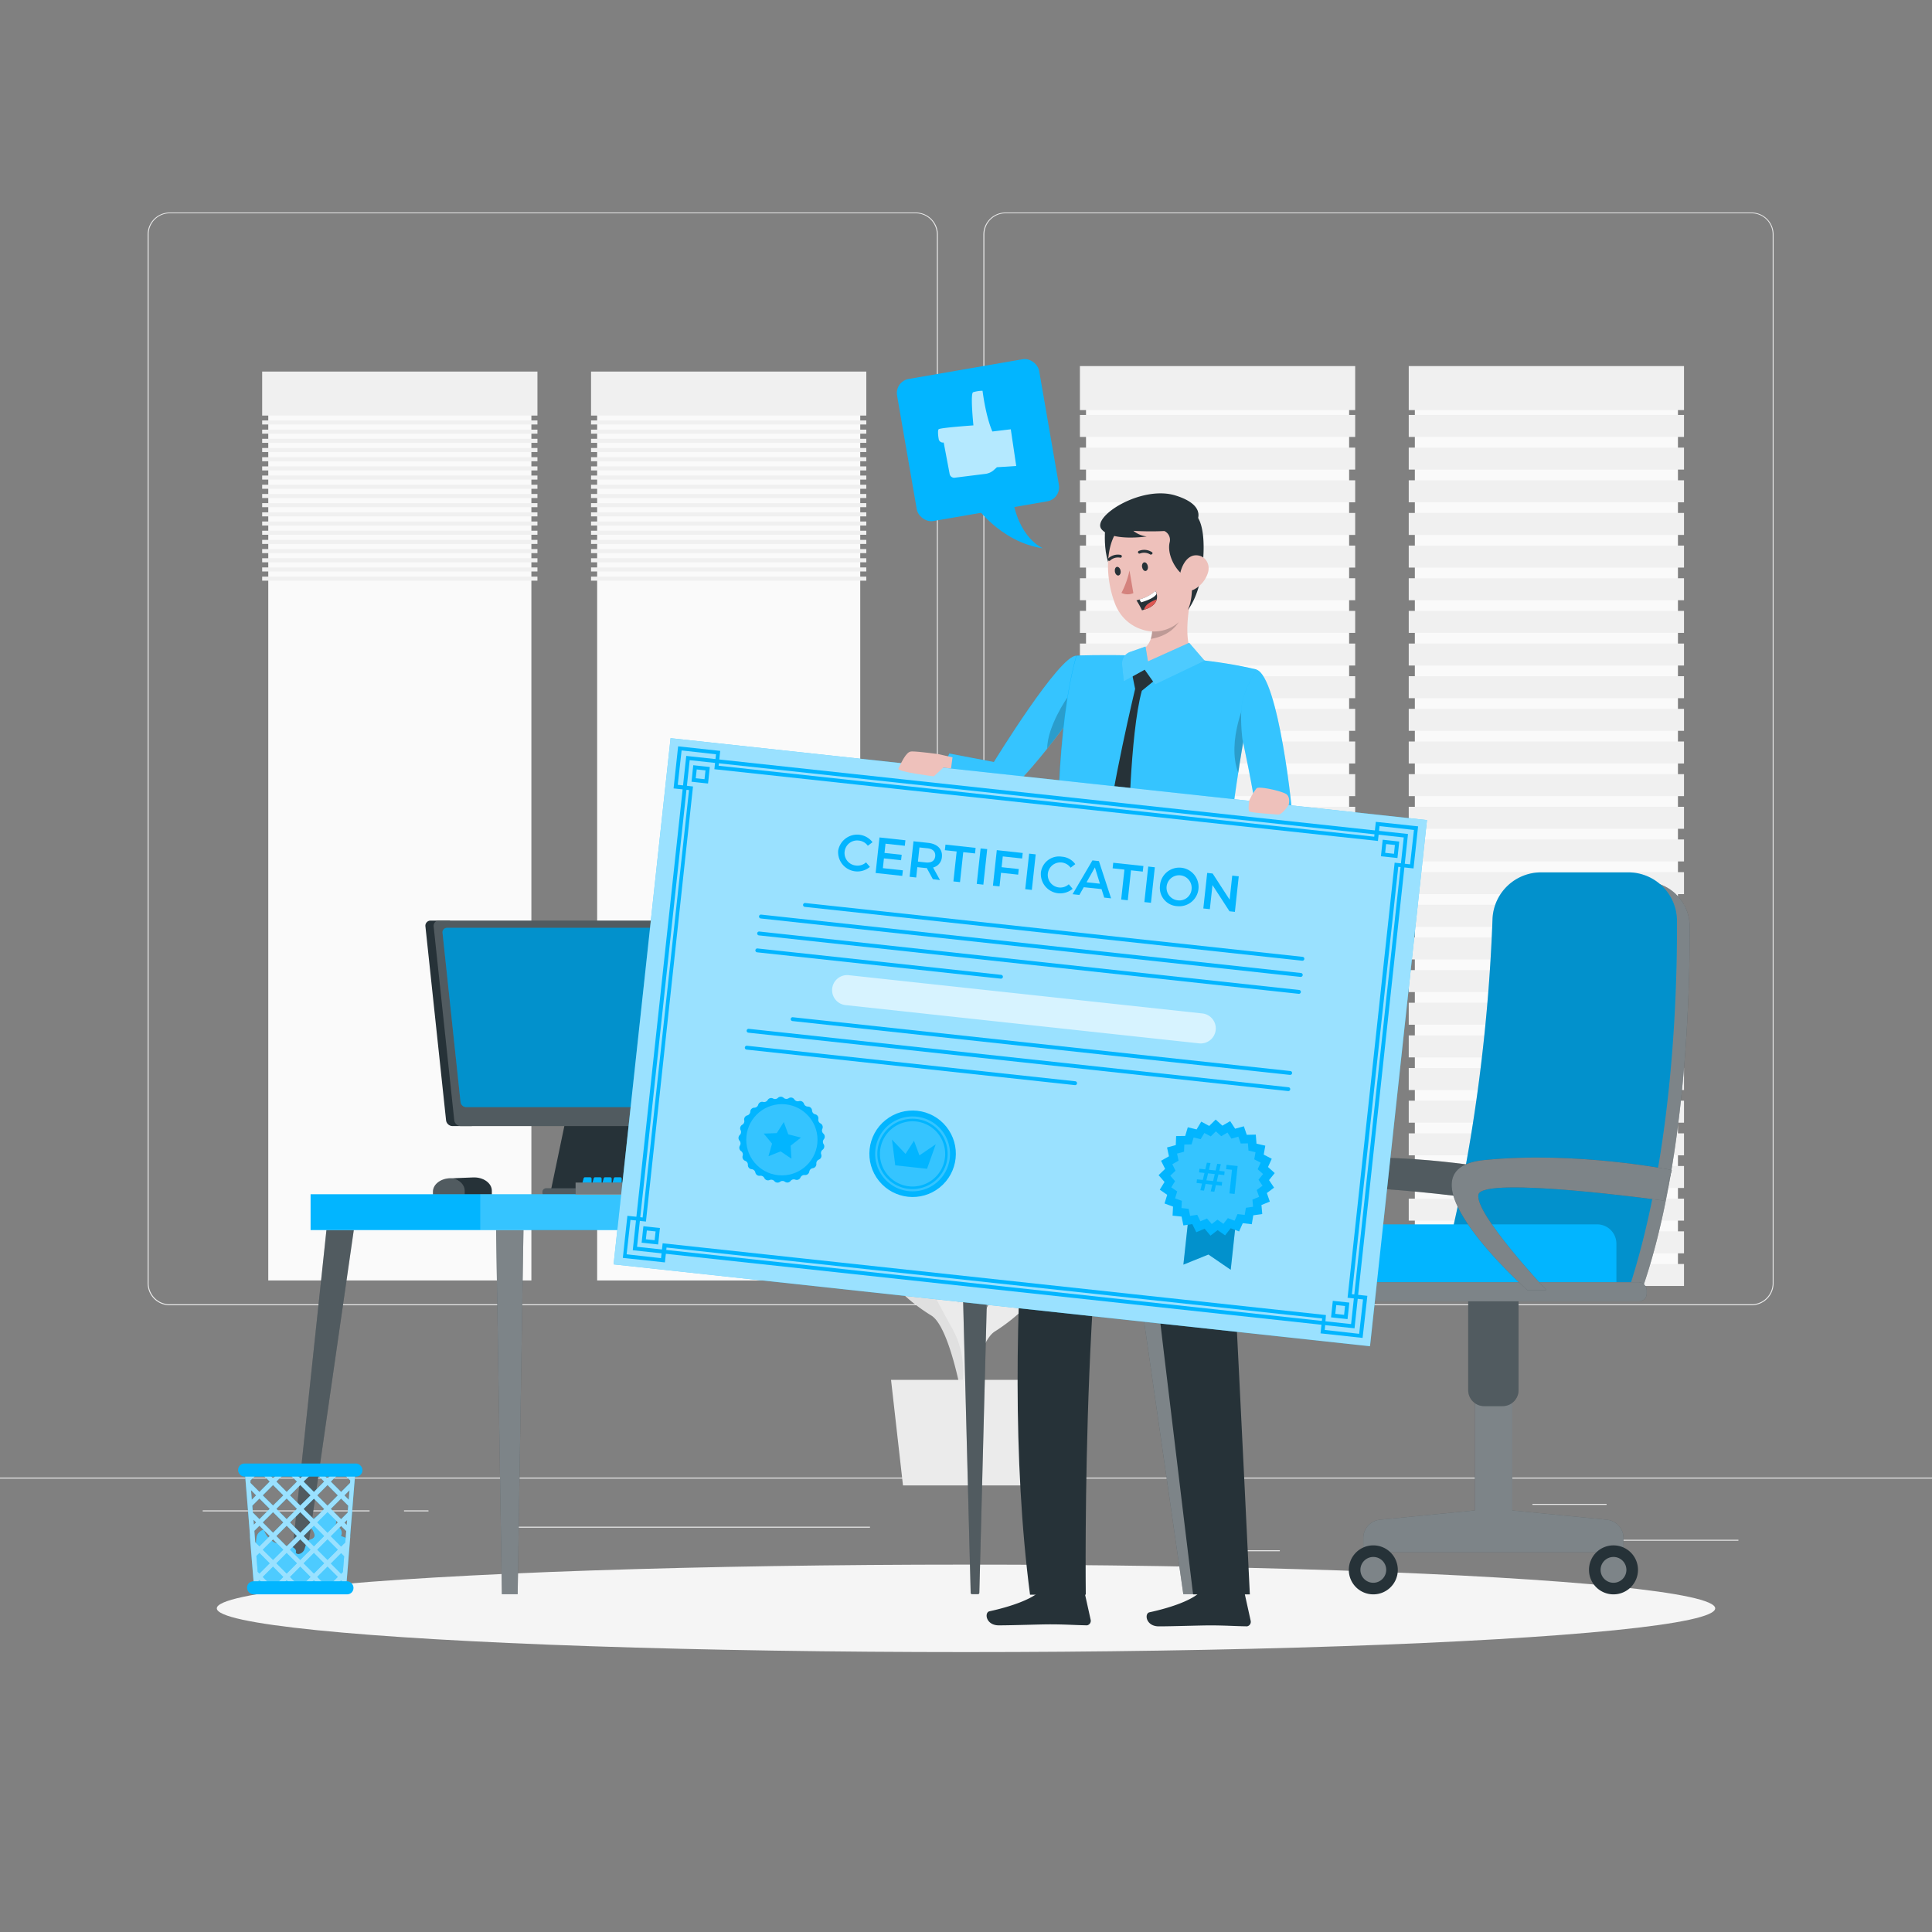 <svg xmlns="http://www.w3.org/2000/svg" viewBox="0 0 500 500"><rect x="0" y="0" width="500" height="500" fill="#808080" stroke="none"/><g id="freepik--background-complete--inject-146"><rect y="382.4" width="500" height="0.25" style="fill:#ebebeb"></rect><rect x="416.78" y="398.49" width="33.12" height="0.25" style="fill:#ebebeb"></rect><rect x="322.53" y="401.21" width="8.69" height="0.25" style="fill:#ebebeb"></rect><rect x="396.59" y="389.21" width="19.19" height="0.25" style="fill:#ebebeb"></rect><rect x="52.46" y="390.89" width="43.19" height="0.25" style="fill:#ebebeb"></rect><rect x="104.56" y="390.89" width="6.33" height="0.25" style="fill:#ebebeb"></rect><rect x="131.47" y="395.11" width="93.68" height="0.25" style="fill:#ebebeb"></rect><path d="M237,337.8H43.91a5.71,5.71,0,0,1-5.7-5.71V60.66A5.71,5.71,0,0,1,43.91,55H237a5.71,5.71,0,0,1,5.71,5.71V332.09A5.71,5.71,0,0,1,237,337.8ZM43.91,55.2a5.46,5.46,0,0,0-5.45,5.46V332.09a5.46,5.46,0,0,0,5.45,5.46H237a5.47,5.47,0,0,0,5.46-5.46V60.66A5.47,5.47,0,0,0,237,55.2Z" style="fill:#ebebeb"></path><path d="M453.31,337.8H260.21a5.72,5.72,0,0,1-5.71-5.71V60.66A5.72,5.72,0,0,1,260.21,55h193.1A5.71,5.71,0,0,1,459,60.66V332.09A5.71,5.71,0,0,1,453.31,337.8ZM260.21,55.2a5.47,5.47,0,0,0-5.46,5.46V332.09a5.47,5.47,0,0,0,5.46,5.46h193.1a5.47,5.47,0,0,0,5.46-5.46V60.66a5.47,5.47,0,0,0-5.46-5.46Z" style="fill:#ebebeb"></path><rect x="281.05" y="97.89" width="68.09" height="232.07" transform="translate(630.2 427.85) rotate(180)" style="fill:#fafafa"></rect><rect x="279.48" y="94.74" width="71.24" height="11.39" transform="translate(630.2 200.87) rotate(180)" style="fill:#f0f0f0"></rect><rect x="279.48" y="107.39" width="71.24" height="5.69" transform="translate(630.2 220.47) rotate(180)" style="fill:#f0f0f0"></rect><rect x="279.48" y="115.84" width="71.24" height="5.69" transform="translate(630.2 237.37) rotate(180)" style="fill:#f0f0f0"></rect><rect x="279.48" y="124.29" width="71.24" height="5.69" transform="translate(630.2 254.28) rotate(180)" style="fill:#f0f0f0"></rect><rect x="279.48" y="132.74" width="71.24" height="5.69" transform="translate(630.2 271.18) rotate(180)" style="fill:#f0f0f0"></rect><rect x="279.48" y="141.19" width="71.24" height="5.69" transform="translate(630.2 288.08) rotate(180)" style="fill:#f0f0f0"></rect><rect x="279.48" y="149.64" width="71.24" height="5.69" transform="translate(630.2 304.98) rotate(180)" style="fill:#f0f0f0"></rect><rect x="279.48" y="158.09" width="71.24" height="5.69" transform="translate(630.2 321.88) rotate(180)" style="fill:#f0f0f0"></rect><rect x="279.48" y="166.54" width="71.24" height="5.69" transform="translate(630.2 338.78) rotate(180)" style="fill:#f0f0f0"></rect><rect x="279.48" y="175" width="71.24" height="5.69" transform="translate(630.2 355.69) rotate(180)" style="fill:#f0f0f0"></rect><rect x="279.48" y="183.45" width="71.24" height="5.69" transform="translate(630.2 372.59) rotate(180)" style="fill:#f0f0f0"></rect><rect x="279.48" y="191.9" width="71.24" height="5.69" transform="translate(630.2 389.49) rotate(180)" style="fill:#f0f0f0"></rect><rect x="279.48" y="200.35" width="71.24" height="5.69" transform="translate(630.2 406.39) rotate(180)" style="fill:#f0f0f0"></rect><rect x="279.48" y="208.8" width="71.24" height="5.69" transform="translate(630.2 423.29) rotate(180)" style="fill:#f0f0f0"></rect><rect x="279.48" y="217.25" width="71.24" height="5.69" transform="translate(630.2 440.19) rotate(180)" style="fill:#f0f0f0"></rect><rect x="279.48" y="225.7" width="71.24" height="5.69" transform="translate(630.2 457.1) rotate(180)" style="fill:#f0f0f0"></rect><rect x="279.48" y="234.15" width="71.24" height="5.69" transform="translate(630.2 474) rotate(180)" style="fill:#f0f0f0"></rect><rect x="279.48" y="242.6" width="71.24" height="5.69" transform="translate(630.2 490.9) rotate(180)" style="fill:#f0f0f0"></rect><rect x="279.48" y="251.05" width="71.24" height="5.69" transform="translate(630.2 507.8) rotate(180)" style="fill:#f0f0f0"></rect><rect x="279.48" y="259.5" width="71.24" height="5.69" transform="translate(630.2 524.7) rotate(180)" style="fill:#f0f0f0"></rect><rect x="279.48" y="267.96" width="71.24" height="5.69" transform="translate(630.2 541.61) rotate(180)" style="fill:#f0f0f0"></rect><rect x="279.48" y="276.41" width="71.24" height="5.69" transform="translate(630.2 558.51) rotate(180)" style="fill:#f0f0f0"></rect><rect x="279.48" y="284.86" width="71.24" height="5.69" transform="translate(630.2 575.41) rotate(180)" style="fill:#f0f0f0"></rect><rect x="279.48" y="293.31" width="71.24" height="5.69" transform="translate(630.2 592.31) rotate(180)" style="fill:#f0f0f0"></rect><rect x="279.48" y="301.76" width="71.24" height="5.69" transform="translate(630.2 609.21) rotate(180)" style="fill:#f0f0f0"></rect><rect x="279.48" y="310.21" width="71.24" height="5.69" transform="translate(630.2 626.11) rotate(180)" style="fill:#f0f0f0"></rect><rect x="279.48" y="318.66" width="71.24" height="5.69" transform="translate(630.2 643.02) rotate(180)" style="fill:#f0f0f0"></rect><rect x="279.48" y="327.11" width="71.24" height="5.69" transform="translate(630.2 659.92) rotate(180)" style="fill:#f0f0f0"></rect><rect x="366.16" y="97.89" width="68.09" height="232.07" transform="translate(800.41 427.85) rotate(180)" style="fill:#fafafa"></rect><rect x="364.59" y="94.74" width="71.24" height="11.39" transform="translate(800.41 200.87) rotate(180)" style="fill:#f0f0f0"></rect><rect x="364.59" y="107.39" width="71.24" height="5.69" transform="translate(800.41 220.47) rotate(180)" style="fill:#f0f0f0"></rect><rect x="364.59" y="115.84" width="71.24" height="5.69" transform="translate(800.41 237.37) rotate(180)" style="fill:#f0f0f0"></rect><rect x="364.59" y="124.29" width="71.24" height="5.69" transform="translate(800.41 254.28) rotate(180)" style="fill:#f0f0f0"></rect><rect x="364.59" y="132.74" width="71.24" height="5.69" transform="translate(800.41 271.18) rotate(180)" style="fill:#f0f0f0"></rect><rect x="364.59" y="141.19" width="71.24" height="5.69" transform="translate(800.41 288.08) rotate(180)" style="fill:#f0f0f0"></rect><rect x="364.59" y="149.64" width="71.24" height="5.69" transform="translate(800.41 304.98) rotate(180)" style="fill:#f0f0f0"></rect><rect x="364.59" y="158.09" width="71.24" height="5.69" transform="translate(800.41 321.88) rotate(180)" style="fill:#f0f0f0"></rect><rect x="364.59" y="166.54" width="71.24" height="5.69" transform="translate(800.41 338.78) rotate(180)" style="fill:#f0f0f0"></rect><rect x="364.59" y="175" width="71.24" height="5.69" transform="translate(800.41 355.69) rotate(180)" style="fill:#f0f0f0"></rect><rect x="364.59" y="183.45" width="71.24" height="5.69" transform="translate(800.41 372.59) rotate(180)" style="fill:#f0f0f0"></rect><rect x="364.59" y="191.9" width="71.24" height="5.69" transform="translate(800.41 389.49) rotate(180)" style="fill:#f0f0f0"></rect><rect x="364.59" y="200.35" width="71.24" height="5.69" transform="translate(800.41 406.39) rotate(180)" style="fill:#f0f0f0"></rect><rect x="364.59" y="208.8" width="71.24" height="5.69" transform="translate(800.41 423.29) rotate(180)" style="fill:#f0f0f0"></rect><rect x="364.59" y="217.25" width="71.24" height="5.69" transform="translate(800.41 440.19) rotate(180)" style="fill:#f0f0f0"></rect><rect x="364.59" y="225.7" width="71.24" height="5.69" transform="translate(800.41 457.1) rotate(180)" style="fill:#f0f0f0"></rect><rect x="364.59" y="234.15" width="71.24" height="5.69" transform="translate(800.41 474) rotate(180)" style="fill:#f0f0f0"></rect><rect x="364.59" y="242.6" width="71.24" height="5.69" transform="translate(800.41 490.9) rotate(180)" style="fill:#f0f0f0"></rect><rect x="364.59" y="251.05" width="71.24" height="5.69" transform="translate(800.41 507.8) rotate(180)" style="fill:#f0f0f0"></rect><rect x="364.59" y="259.5" width="71.24" height="5.69" transform="translate(800.41 524.7) rotate(180)" style="fill:#f0f0f0"></rect><rect x="364.59" y="267.96" width="71.24" height="5.69" transform="translate(800.41 541.61) rotate(180)" style="fill:#f0f0f0"></rect><rect x="364.59" y="276.41" width="71.24" height="5.69" transform="translate(800.41 558.51) rotate(180)" style="fill:#f0f0f0"></rect><rect x="364.59" y="284.86" width="71.24" height="5.69" transform="translate(800.41 575.41) rotate(180)" style="fill:#f0f0f0"></rect><rect x="364.59" y="293.31" width="71.24" height="5.69" transform="translate(800.41 592.31) rotate(180)" style="fill:#f0f0f0"></rect><rect x="364.59" y="301.76" width="71.24" height="5.69" transform="translate(800.41 609.21) rotate(180)" style="fill:#f0f0f0"></rect><rect x="364.59" y="310.21" width="71.24" height="5.69" transform="translate(800.41 626.11) rotate(180)" style="fill:#f0f0f0"></rect><rect x="364.59" y="318.66" width="71.24" height="5.69" transform="translate(800.41 643.02) rotate(180)" style="fill:#f0f0f0"></rect><rect x="364.59" y="327.11" width="71.24" height="5.69" transform="translate(800.41 659.92) rotate(180)" style="fill:#f0f0f0"></rect><rect x="154.54" y="99.31" width="68.09" height="232.07" transform="translate(377.17 430.69) rotate(180)" style="fill:#fafafa"></rect><rect x="152.97" y="96.16" width="71.24" height="11.39" transform="translate(377.17 203.71) rotate(180)" style="fill:#f0f0f0"></rect><rect x="152.97" y="108.81" width="71.24" height="1.05" transform="translate(377.17 218.67) rotate(180)" style="fill:#f0f0f0"></rect><rect x="152.97" y="111.19" width="71.24" height="1.05" transform="translate(377.17 223.43) rotate(180)" style="fill:#f0f0f0"></rect><rect x="152.97" y="113.57" width="71.24" height="1.05" transform="translate(377.17 228.18) rotate(180)" style="fill:#f0f0f0"></rect><rect x="152.97" y="115.95" width="71.24" height="1.05" transform="translate(377.17 232.94) rotate(180)" style="fill:#f0f0f0"></rect><rect x="152.97" y="118.32" width="71.24" height="1.05" transform="translate(377.17 237.69) rotate(180)" style="fill:#f0f0f0"></rect><rect x="152.97" y="120.7" width="71.24" height="1.05" transform="translate(377.17 242.45) rotate(180)" style="fill:#f0f0f0"></rect><rect x="152.97" y="123.08" width="71.24" height="1.05" transform="translate(377.17 247.2) rotate(180)" style="fill:#f0f0f0"></rect><rect x="152.97" y="125.46" width="71.24" height="1.05" transform="translate(377.17 251.96) rotate(180)" style="fill:#f0f0f0"></rect><rect x="152.97" y="127.83" width="71.24" height="1.05" transform="translate(377.17 256.72) rotate(180)" style="fill:#f0f0f0"></rect><rect x="152.97" y="130.21" width="71.24" height="1.05" transform="translate(377.17 261.47) rotate(180)" style="fill:#f0f0f0"></rect><rect x="152.97" y="132.59" width="71.24" height="1.05" transform="translate(377.17 266.23) rotate(180)" style="fill:#f0f0f0"></rect><rect x="152.97" y="134.97" width="71.24" height="1.05" transform="translate(377.17 270.98) rotate(180)" style="fill:#f0f0f0"></rect><rect x="152.97" y="137.34" width="71.24" height="1.05" transform="translate(377.17 275.74) rotate(180)" style="fill:#f0f0f0"></rect><rect x="152.97" y="139.72" width="71.24" height="1.05" transform="translate(377.17 280.49) rotate(180)" style="fill:#f0f0f0"></rect><rect x="152.97" y="142.1" width="71.24" height="1.05" transform="translate(377.17 285.25) rotate(180)" style="fill:#f0f0f0"></rect><rect x="152.97" y="144.48" width="71.24" height="1.05" transform="translate(377.17 290) rotate(180)" style="fill:#f0f0f0"></rect><rect x="152.97" y="146.86" width="71.24" height="1.05" transform="translate(377.17 294.76) rotate(180)" style="fill:#f0f0f0"></rect><rect x="152.97" y="149.23" width="71.24" height="1.05" transform="translate(377.17 299.51) rotate(180)" style="fill:#f0f0f0"></rect><rect x="69.43" y="99.31" width="68.09" height="232.07" transform="translate(206.95 430.69) rotate(180)" style="fill:#fafafa"></rect><rect x="67.86" y="96.16" width="71.24" height="11.39" transform="translate(206.95 203.71) rotate(180)" style="fill:#f0f0f0"></rect><rect x="67.86" y="108.81" width="71.24" height="1.05" transform="translate(206.95 218.67) rotate(180)" style="fill:#f0f0f0"></rect><rect x="67.86" y="111.19" width="71.24" height="1.05" transform="translate(206.95 223.43) rotate(180)" style="fill:#f0f0f0"></rect><rect x="67.86" y="113.57" width="71.24" height="1.05" transform="translate(206.95 228.18) rotate(180)" style="fill:#f0f0f0"></rect><rect x="67.86" y="115.95" width="71.24" height="1.05" transform="translate(206.95 232.94) rotate(180)" style="fill:#f0f0f0"></rect><rect x="67.86" y="118.32" width="71.24" height="1.05" transform="translate(206.95 237.69) rotate(180)" style="fill:#f0f0f0"></rect><rect x="67.86" y="120.7" width="71.24" height="1.05" transform="translate(206.95 242.45) rotate(180)" style="fill:#f0f0f0"></rect><rect x="67.86" y="123.08" width="71.24" height="1.05" transform="translate(206.95 247.2) rotate(180)" style="fill:#f0f0f0"></rect><rect x="67.86" y="125.46" width="71.24" height="1.05" transform="translate(206.95 251.96) rotate(180)" style="fill:#f0f0f0"></rect><rect x="67.86" y="127.83" width="71.24" height="1.05" transform="translate(206.95 256.72) rotate(180)" style="fill:#f0f0f0"></rect><rect x="67.86" y="130.21" width="71.24" height="1.05" transform="translate(206.95 261.47) rotate(180)" style="fill:#f0f0f0"></rect><rect x="67.86" y="132.59" width="71.24" height="1.05" transform="translate(206.95 266.23) rotate(180)" style="fill:#f0f0f0"></rect><rect x="67.86" y="134.97" width="71.24" height="1.05" transform="translate(206.95 270.98) rotate(180)" style="fill:#f0f0f0"></rect><rect x="67.86" y="137.34" width="71.24" height="1.05" transform="translate(206.95 275.74) rotate(180)" style="fill:#f0f0f0"></rect><rect x="67.86" y="139.72" width="71.24" height="1.05" transform="translate(206.95 280.49) rotate(180)" style="fill:#f0f0f0"></rect><rect x="67.86" y="142.1" width="71.24" height="1.05" transform="translate(206.95 285.25) rotate(180)" style="fill:#f0f0f0"></rect><rect x="67.86" y="144.48" width="71.24" height="1.05" transform="translate(206.95 290) rotate(180)" style="fill:#f0f0f0"></rect><rect x="67.86" y="146.86" width="71.24" height="1.05" transform="translate(206.95 294.76) rotate(180)" style="fill:#f0f0f0"></rect><rect x="67.86" y="149.23" width="71.24" height="1.05" transform="translate(206.95 299.51) rotate(180)" style="fill:#f0f0f0"></rect><path d="M251.2,360.3s-4.74-10.35.68-20.56,7-12.6,3.53-14.69-5,8.16-5,8.16a23,23,0,0,1-.5-14.44c2.4-7.38,3.91-19.4.63-20.69s-.63,15-3.48,20.55a48,48,0,0,1-2.79-12.11c-.39-5.93.22-15.39-2.37-17.82s-4.25-.75-1.71,12.33a136.78,136.78,0,0,1,2.53,23.72s-5.62-17.16-9.4-17.66-3.78,5.06-.54,9.88,9.47,13.45,10.49,17.9c0,0-6.18-12.92-11.74-9s4.84,11.76,9.48,14.58S248.82,361,248.82,361Z" style="fill:#e0e0e0"></path><path d="M247.46,364.54s4.62-10.42-.92-20.54-7.15-12.5-3.72-14.64,5.14,8.08,5.14,8.08A23,23,0,0,0,248.3,323c-2.5-7.34-4.15-19.34-.88-20.68s.81,15,3.72,20.5a47.87,47.87,0,0,0,2.64-12.15c.33-5.94-.4-15.39,2.16-17.86s4.25-.81,1.85,12.31a136.77,136.77,0,0,0-2.24,23.75s5.42-17.24,9.19-17.8,3.84,5,.66,9.87-9.31,13.6-10.28,18.06c0,0,6-13,11.63-9.14s-4.69,11.84-9.29,14.72-7.61,20.61-7.61,20.61Z" style="fill:#ebebeb"></path><polygon points="268.76 357.11 230.6 357.11 233.69 384.42 265.67 384.42 268.76 357.11" style="fill:#ebebeb"></polygon></g><g id="freepik--Shadow--inject-146"><ellipse id="freepik--path--inject-146" cx="250" cy="416.24" rx="193.89" ry="11.32" style="fill:#f5f5f5"></ellipse></g><g id="freepik--Chair--inject-146"><path d="M388.66,302.81s-24.75-5-48.64-2.58,11.24,33.64,11.24,33.64h4.94s-18.62-19.79-17.58-24.72,47.92,1.57,47.92,1.57Z" style="fill:#263238"></path><path d="M388.66,302.81s-24.75-5-48.64-2.58,11.24,33.64,11.24,33.64h4.94s-18.62-19.79-17.58-24.72,47.92,1.57,47.92,1.57Z" style="fill:#fff;opacity:0.2;isolation:isolate"></path><path d="M379.73,332.79a443.83,443.83,0,0,0,13.5-93.46,11.62,11.62,0,0,1,11.61-11.16h20.83a11.62,11.62,0,0,1,11.62,11.56c.08,19-1.25,61.54-12,93.06Z" style="fill:#263238"></path><path d="M379.73,332.79a443.83,443.83,0,0,0,13.5-93.46,11.62,11.62,0,0,1,11.61-11.16h20.83a11.62,11.62,0,0,1,11.62,11.56c.08,19-1.25,61.54-12,93.06Z" style="fill:#fff;opacity:0.4;isolation:isolate"></path><path d="M373.65,327.5c3.38-12.8,11-45.9,12.61-89.63a12.58,12.58,0,0,1,12.58-12.1h22.58A12.59,12.59,0,0,1,434,238.3c.09,20.56-1.35,62.61-12.95,96.78l-43-1.58A4.78,4.78,0,0,1,373.65,327.5Z" style="fill:#02B5FF"></path><path d="M373.65,327.5c3.38-12.8,11-45.9,12.61-89.63a12.58,12.58,0,0,1,12.58-12.1h22.58A12.59,12.59,0,0,1,434,238.3c.09,20.56-1.35,62.61-12.95,96.78l-43-1.58A4.78,4.78,0,0,1,373.65,327.5Z" style="opacity:0.2;isolation:isolate"></path><path d="M342,316.86h76.37a0,0,0,0,1,0,0v11.93a5,5,0,0,1-5,5H347a5,5,0,0,1-5-5V316.86A0,0,0,0,1,342,316.86Z" transform="translate(760.32 650.65) rotate(180)" style="fill:#02B5FF"></path><path d="M415.86,393.31l-24.47-2.41V356.51h-9.7v34.38l-24.57,2.42a4.76,4.76,0,0,0-4.3,4.74v3.68h67.34v-3.68A4.76,4.76,0,0,0,415.86,393.31Z" style="fill:#263238"></path><path d="M415.86,393.31l-24.47-2.41V356.51h-9.7v34.38l-24.57,2.42a4.76,4.76,0,0,0-4.3,4.74v3.68h67.34v-3.68A4.76,4.76,0,0,0,415.86,393.31Z" style="fill:#fff;opacity:0.4;isolation:isolate"></path><path d="M361.75,406.28a6.34,6.34,0,1,1-6.34-6.34A6.34,6.34,0,0,1,361.75,406.28Z" style="fill:#263238"></path><path d="M355.41,409.62a3.34,3.34,0,1,1,3.34-3.34A3.35,3.35,0,0,1,355.41,409.62Z" style="fill:#fff;opacity:0.4;isolation:isolate"></path><path d="M411.23,406.28a6.34,6.34,0,1,0,6.34-6.34A6.33,6.33,0,0,0,411.23,406.28Z" style="fill:#263238"></path><path d="M417.57,409.62a3.34,3.34,0,1,1,3.34-3.34A3.34,3.34,0,0,1,417.57,409.62Z" style="fill:#fff;opacity:0.4;isolation:isolate"></path><path d="M380,333.27h13a0,0,0,0,1,0,0v26.5a4.13,4.13,0,0,1-4.13,4.13h-4.77a4.13,4.13,0,0,1-4.13-4.13v-26.5A0,0,0,0,1,380,333.27Z" style="fill:#263238"></path><path d="M380,333.27h13a0,0,0,0,1,0,0v26.5a4.13,4.13,0,0,1-4.13,4.13h-4.77a4.13,4.13,0,0,1-4.13-4.13v-26.5A0,0,0,0,1,380,333.27Z" style="fill:#fff;opacity:0.2;isolation:isolate"></path><rect x="339.25" y="331.82" width="86.91" height="4.96" rx="2.01" transform="translate(765.42 668.61) rotate(180)" style="fill:#263238"></rect><g style="opacity:0.4;isolation:isolate"><rect x="339.25" y="331.82" width="86.91" height="4.96" rx="2.01" transform="translate(765.42 668.61) rotate(180)" style="fill:#fff"></rect></g><path d="M432.66,302.81s-24.75-5-48.64-2.58,11.24,33.64,11.24,33.64h4.94s-18.62-19.79-17.58-24.72,47.92,1.57,47.92,1.57Z" style="fill:#263238"></path><path d="M432.66,302.81s-24.75-5-48.64-2.58,11.24,33.64,11.24,33.64h4.94s-18.62-19.79-17.58-24.72,47.92,1.57,47.92,1.57Z" style="fill:#fff;opacity:0.4;isolation:isolate"></path></g><g id="freepik--Table--inject-146"><path d="M127.29,308.17v1H112.05v-.77c0-1.85,1.92-3.37,4.38-3.47l.81,0,5.16-.21C125.06,304.59,127.29,306.17,127.29,308.17Z" style="fill:#263238"></path><path d="M120.27,308.17v1h-8.22v-.77c0-1.85,1.92-3.37,4.38-3.47l.81,0C119,305.39,120.27,306.67,120.27,308.17Z" style="fill:#fff;opacity:0.2;isolation:isolate"></path><path d="M251.56,412.57h1.53a.36.36,0,0,0,.36-.34l2.42-93.89h-7.09l2.43,93.89A.35.35,0,0,0,251.56,412.57Z" style="fill:#263238"></path><polygon points="306.24 412.57 309.78 412.57 299.78 318.34 292.69 318.34 306.24 412.57" style="fill:#263238"></polygon><polygon points="77.98 412.57 77.98 412.57 91.56 318.34 84.48 318.34 74.48 412.57 77.98 412.57" style="fill:#263238"></polygon><polygon points="129.89 412.57 133.96 412.57 133.97 412.57 135.47 318.34 128.39 318.34 129.89 412.57" style="fill:#263238"></polygon><g style="opacity:0.4;isolation:isolate"><polygon points="306.24 412.57 309.78 412.57 299.78 318.34 292.69 318.34 306.24 412.57" style="fill:#fff"></polygon></g><polygon points="129.89 412.57 133.96 412.57 133.97 412.57 135.47 318.34 128.39 318.34 129.89 412.57" style="fill:#fff;opacity:0.4;isolation:isolate"></polygon><g style="opacity:0.2;isolation:isolate"><path d="M251.56,412.57h1.53a.36.36,0,0,0,.36-.34l2.42-93.89h-7.09l2.43,93.89A.35.35,0,0,0,251.56,412.57Z" style="fill:#fff"></path></g><polygon points="77.98 412.57 77.98 412.57 91.56 318.34 84.48 318.34 74.48 412.57 77.98 412.57" style="fill:#fff;opacity:0.2;isolation:isolate"></polygon><path d="M142.23,309.7H162.4l3.21-28.16a2,2,0,0,0-2-1.88H150.12a2,2,0,0,0-2,1.88Z" style="fill:#263238"></path><path d="M111.45,238.25h5l5.66,53.18h-5a1.71,1.71,0,0,1-1.67-1.51l-5.34-50.16A1.33,1.33,0,0,1,111.45,238.25Z" style="fill:#263238"></path><path d="M119.24,291.43H194.7a1.34,1.34,0,0,0,1.35-1.51l-5.34-50.16a1.72,1.72,0,0,0-1.67-1.51H113.58a1.33,1.33,0,0,0-1.35,1.51l5.33,50.16A1.73,1.73,0,0,0,119.24,291.43Z" style="fill:#263238"></path><rect x="140.38" y="307.51" width="26.99" height="2.19" rx="0.96" transform="translate(307.75 617.22) rotate(180)" style="fill:#263238"></rect><path d="M119.24,291.43H194.7a1.34,1.34,0,0,0,1.35-1.51l-5.34-50.16a1.72,1.72,0,0,0-1.67-1.51H113.58a1.33,1.33,0,0,0-1.35,1.51l5.33,50.16A1.73,1.73,0,0,0,119.24,291.43Z" style="fill:#fff;opacity:0.2;isolation:isolate"></path><path d="M120.65,286.52H191.8A1.16,1.16,0,0,0,193,285.2l-4.65-43.76a1.5,1.5,0,0,0-1.46-1.32H115.71a1.16,1.16,0,0,0-1.18,1.32l4.66,43.76A1.5,1.5,0,0,0,120.65,286.52Z" style="fill:#02B5FF"></path><rect x="140.38" y="307.51" width="26.99" height="2.19" rx="0.96" transform="translate(307.75 617.22) rotate(180)" style="fill:#fff;opacity:0.2;isolation:isolate"></rect><path d="M120.65,286.52H191.8A1.16,1.16,0,0,0,193,285.2l-4.65-43.76a1.5,1.5,0,0,0-1.46-1.32H115.71a1.16,1.16,0,0,0-1.18,1.32l4.66,43.76A1.5,1.5,0,0,0,120.65,286.52Z" style="opacity:0.2;isolation:isolate"></path><polygon points="141.81 309.07 124.29 309.07 80.38 309.07 80.38 318.34 124.29 318.34 141.81 318.34 303.88 318.34 303.88 309.07 141.81 309.07" style="fill:#02B5FF"></polygon><path d="M187.26,307.4h1.88a.36.36,0,0,0,.36-.36v-2a.36.36,0,0,0-.36-.36h-1.35a.35.35,0,0,0-.34.27l-.53,2A.35.35,0,0,0,187.26,307.4Z" style="fill:#02B5FF"></path><path d="M184.66,307.4h1.88a.36.36,0,0,0,.36-.36v-2a.36.36,0,0,0-.36-.36h-1.35a.35.35,0,0,0-.34.27l-.54,2A.36.36,0,0,0,184.66,307.4Z" style="fill:#02B5FF"></path><path d="M182.06,307.4h1.88a.36.36,0,0,0,.36-.36v-2a.36.36,0,0,0-.36-.36h-1.35a.37.37,0,0,0-.35.27l-.53,2A.36.36,0,0,0,182.06,307.4Z" style="fill:#02B5FF"></path><path d="M179.46,307.4h1.88a.36.36,0,0,0,.36-.36v-2a.36.36,0,0,0-.36-.36H180a.37.37,0,0,0-.35.27l-.53,2A.36.36,0,0,0,179.46,307.4Z" style="fill:#02B5FF"></path><path d="M176.86,307.4h1.88a.36.36,0,0,0,.36-.36v-2a.36.36,0,0,0-.36-.36h-1.35a.37.37,0,0,0-.35.27l-.53,2A.36.36,0,0,0,176.86,307.4Z" style="fill:#02B5FF"></path><path d="M174.26,307.4h1.88a.36.36,0,0,0,.36-.36v-2a.36.36,0,0,0-.36-.36h-1.35a.37.37,0,0,0-.35.27l-.53,2A.36.36,0,0,0,174.26,307.4Z" style="fill:#02B5FF"></path><path d="M171.66,307.4h1.88a.36.36,0,0,0,.36-.36v-2a.36.36,0,0,0-.36-.36h-1.35a.36.36,0,0,0-.35.27l-.53,2A.36.36,0,0,0,171.66,307.4Z" style="fill:#02B5FF"></path><path d="M169.06,307.4h1.88a.36.36,0,0,0,.36-.36v-2a.36.36,0,0,0-.36-.36h-1.35a.36.36,0,0,0-.35.27l-.53,2A.36.36,0,0,0,169.06,307.4Z" style="fill:#02B5FF"></path><path d="M166.46,307.4h1.88a.36.36,0,0,0,.36-.36v-2a.36.36,0,0,0-.36-.36H167a.36.36,0,0,0-.35.27l-.53,2A.36.36,0,0,0,166.46,307.4Z" style="fill:#02B5FF"></path><path d="M163.86,307.4h1.88a.36.36,0,0,0,.36-.36v-2a.36.36,0,0,0-.36-.36h-1.35a.36.36,0,0,0-.35.27l-.53,2A.36.36,0,0,0,163.86,307.4Z" style="fill:#02B5FF"></path><path d="M161.26,307.4h1.88a.36.36,0,0,0,.36-.36v-2a.36.36,0,0,0-.36-.36h-1.35a.35.35,0,0,0-.35.27l-.53,2A.36.36,0,0,0,161.26,307.4Z" style="fill:#02B5FF"></path><path d="M158.66,307.4h1.88a.36.36,0,0,0,.36-.36v-2a.36.36,0,0,0-.36-.36h-1.35a.35.35,0,0,0-.35.27l-.53,2A.36.36,0,0,0,158.66,307.4Z" style="fill:#02B5FF"></path><path d="M156.06,307.4h1.88a.36.36,0,0,0,.36-.36v-2a.36.36,0,0,0-.36-.36h-1.35a.35.35,0,0,0-.35.27l-.53,2A.36.36,0,0,0,156.06,307.4Z" style="fill:#02B5FF"></path><path d="M153.45,307.4h1.89a.36.36,0,0,0,.36-.36v-2a.36.36,0,0,0-.36-.36H154a.35.35,0,0,0-.35.27l-.53,2A.36.36,0,0,0,153.45,307.4Z" style="fill:#02B5FF"></path><path d="M150.85,307.4h1.89a.36.36,0,0,0,.36-.36v-2a.36.36,0,0,0-.36-.36h-1.36a.35.35,0,0,0-.34.27l-.53,2A.36.36,0,0,0,150.85,307.4Z" style="fill:#02B5FF"></path><rect x="148.96" y="306.05" width="42.08" height="3.13" transform="translate(340 615.23) rotate(180)" style="fill:#263238"></rect><rect x="148.96" y="306.05" width="42.08" height="3.13" transform="translate(340 615.23) rotate(180)" style="fill:#fff;opacity:0.2;isolation:isolate"></rect><rect x="148.96" y="306.05" width="13.63" height="3.13" transform="translate(311.56 615.23) rotate(180)" style="fill:#fff;opacity:0.2;isolation:isolate"></rect><rect x="124.29" y="309.07" width="179.59" height="9.27" transform="translate(428.17 627.4) rotate(180)" style="fill:#fff;opacity:0.2;isolation:isolate"></rect></g><g id="freepik--trash-bin--inject-146"><path d="M88.25,397.51a1.82,1.82,0,0,0-1.46-2.6,3.87,3.87,0,0,0-1.23-4.24.89.89,0,0,0-.53-.24,1,1,0,0,0-.58.25l-3.4,2.44a2.14,2.14,0,0,0-.67.67c-.7,1.34,1.81,3.07.78,4.18-.3.32-.77.38-1.14.61-.81.51-.91,1.62-1.28,2.5s-1.7,1.55-2.2.74c.37-.84-.75-1.56-1.66-1.67s-1.87-.16-2.37-1c-1.3,1.13-4.2-2-4.13-3.3a2.5,2.5,0,0,0-2,2.07,15.34,15.34,0,0,0-.11,3.18c0,2.06-.7,4.08-.66,6.14,0,1.6.65,3.38,2.11,4a5.48,5.48,0,0,0,2.28.3l16.72-.11a2.49,2.49,0,0,0,1.18-.19c.75-.39.91-1.38,1-2.23l.9-10.9Z" style="fill:#02B5FF"></path><path d="M88.25,397.51a1.82,1.82,0,0,0-1.46-2.6,3.87,3.87,0,0,0-1.23-4.24.89.89,0,0,0-.53-.24,1,1,0,0,0-.58.25l-3.4,2.44a2.14,2.14,0,0,0-.67.67c-.7,1.34,1.81,3.07.78,4.18-.3.32-.77.38-1.14.61-.81.51-.91,1.62-1.28,2.5s-1.7,1.55-2.2.74c.37-.84-.75-1.56-1.66-1.67s-1.87-.16-2.37-1c-1.3,1.13-4.2-2-4.13-3.3a2.5,2.5,0,0,0-2,2.07,15.34,15.34,0,0,0-.11,3.18c0,2.06-.7,4.08-.66,6.14,0,1.6.65,3.38,2.11,4a5.48,5.48,0,0,0,2.28.3l16.72-.11a2.49,2.49,0,0,0,1.18-.19c.75-.39.91-1.38,1-2.23l.9-10.9Z" style="fill:#fff;opacity:0.3;isolation:isolate"></path><path d="M89.22,379.84H63.28l.21,2.62.15,1.87.4,4.87.23,2.8.3,3.73.12,1.59,0,.48.15,1.88.21,2.57.12,1.59.14,1.63.15,1.87.12,1.42.12,1.6.06.7H89.62l0-.7.13-1.59.12-1.43.15-1.88.13-1.62.13-1.59.21-2.58.15-1.87,0-.48.12-1.59.31-3.73.22-2.79.39-4.88.16-1.87.21-2.62Zm1.56,1.72h0l-.5-.5h.54Zm-.13,1.59-.05.63-2.32,2.33-2.66-2.67L88,381.06h.56Zm-.67,8.3-1.7,1.7-2.66-2.66,2.66-2.66,1.84,1.84ZM65.3,389.67h0l1.84-1.84,2.66,2.66-2.66,2.66-1.7-1.7ZM87.42,387l-2.66,2.66L82.1,387l2.66-2.67Zm-4.18-5.91h3l-1.52,1.52Zm.65,9.43-2.65,2.66-2.67-2.66,2.67-2.66ZM75.05,394l2.66-2.65L80.37,394l-2.66,2.67Zm1.8,3.53-2.67,2.66-2.65-2.66,2.66-2.66Zm4.39-2.66,2.65,2.66-2.65,2.66-2.67-2.66Zm-3.53-5.25L75.05,387l2.66-2.67L80.37,387Zm-.86.86-2.66,2.66-2.66-2.66,2.66-2.66Zm-6.19-.86L68,387l2.66-2.67L73.32,387Zm0,1.73L73.32,394l-2.66,2.67L68,394Zm2.66,9.71-2.66,2.65L68,401.07l2.66-2.67Zm.86.85,2.67,2.67-2.66,2.66-2.66-2.66Zm.87-.85,2.66-2.67,2.66,2.67-2.66,2.65Zm6.19.85,2.65,2.67-2.65,2.66-2.67-2.66Zm3.52,3.53,2.66,2.66-1.72,1.73H83.82l-1.72-1.73Zm-2.66-4.38,2.66-2.67,2.66,2.67-2.66,2.65Zm0-7.06,2.66-2.65L87.42,394l-2.66,2.67Zm1.79-10.57-2.65,2.67-2.67-2.67L81,381.06h.56Zm-6.18-.86-1.52-1.52h3Zm-.86.86-2.66,2.67-2.66-2.67,2.38-2.38h.56Zm-4.67-2.38-1.52,1.52-1.52-1.52Zm-4.76,0,2.38,2.38-2.66,2.67-2.32-2.33,0-.63,2.09-2.09Zm-2.28,0-.5.49h0l0-.49Zm-.17,4.6L66.28,387l-1.11,1.11Zm.73,8.93-.1-1.26h0l.68.68-.58.58Zm.13,1.6,1.31-1.31,2.66,2.66-2.66,2.66-1.08-1.07Zm.39,4.93V401l.06.07-.06.05Zm.47,5.67-.34-4.08.79-.79,2.66,2.67-2.66,2.66-.45-.46Zm.24,3-.05-.61.26-.26.86.87ZM68,408.11l2.66-2.66,2.66,2.66-1.72,1.73H69.72Zm5.32,1.73.87-.87.87.87Zm3.45,0-1.72-1.73,2.66-2.66,2.66,2.66-1.72,1.73Zm3.6,0,.87-.87.86.87Zm8.12,0H87.42l.86-.87.26.26Zm.25-3-.46.46-2.66-2.66,2.66-2.67.79.79Zm.47-5.79v.12l-.06-.05.07-.07Zm.15-1.87-1.08,1.07-2.66-2.66,2.66-2.66,1.32,1.31Zm.37-4.53-.59-.59.69-.68Zm.72-8.94-.19,2.42L89.14,387l1.31-1.31Z" style="fill:#02B5FF"></path><g style="opacity:0.6;isolation:isolate"><path d="M89.22,379.84H63.28l.21,2.62.15,1.87.4,4.87.23,2.8.3,3.73.12,1.59,0,.48.15,1.88.21,2.57.12,1.59.14,1.63.15,1.87.12,1.42.12,1.6.06.7H89.62l0-.7.13-1.59.12-1.43.15-1.88.13-1.62.13-1.59.21-2.58.15-1.87,0-.48.12-1.59.31-3.73.22-2.79.39-4.88.16-1.87.21-2.62Zm1.56,1.72h0l-.5-.5h.54Zm-.13,1.59-.05.63-2.32,2.33-2.66-2.67L88,381.06h.56Zm-.67,8.3-1.7,1.7-2.66-2.66,2.66-2.66,1.84,1.84ZM65.3,389.67h0l1.84-1.84,2.66,2.66-2.66,2.66-1.7-1.7ZM87.42,387l-2.66,2.66L82.1,387l2.66-2.67Zm-4.18-5.91h3l-1.52,1.52Zm.65,9.43-2.65,2.66-2.67-2.66,2.67-2.66ZM75.05,394l2.66-2.65L80.37,394l-2.66,2.67Zm1.8,3.53-2.67,2.66-2.65-2.66,2.66-2.66Zm4.39-2.66,2.65,2.66-2.65,2.66-2.67-2.66Zm-3.53-5.25L75.05,387l2.66-2.67L80.37,387Zm-.86.86-2.66,2.66-2.66-2.66,2.66-2.66Zm-6.19-.86L68,387l2.66-2.67L73.32,387Zm0,1.73L73.32,394l-2.66,2.67L68,394Zm2.66,9.71-2.66,2.65L68,401.07l2.66-2.67Zm.86.85,2.67,2.67-2.66,2.66-2.66-2.66Zm.87-.85,2.66-2.67,2.66,2.67-2.66,2.65Zm6.19.85,2.65,2.67-2.65,2.66-2.67-2.66Zm3.52,3.53,2.66,2.66-1.72,1.73H83.82l-1.72-1.73Zm-2.66-4.38,2.66-2.67,2.66,2.67-2.66,2.65Zm0-7.06,2.66-2.65L87.42,394l-2.66,2.67Zm1.79-10.57-2.65,2.67-2.67-2.67L81,381.06h.56Zm-6.18-.86-1.52-1.52h3Zm-.86.86-2.66,2.67-2.66-2.67,2.38-2.38h.56Zm-4.67-2.38-1.52,1.52-1.52-1.52Zm-4.76,0,2.38,2.38-2.66,2.67-2.32-2.33,0-.63,2.09-2.09Zm-2.28,0-.5.49h0l0-.49Zm-.17,4.6L66.28,387l-1.11,1.11Zm.73,8.93-.1-1.26h0l.68.68-.58.58Zm.13,1.6,1.31-1.31,2.66,2.66-2.66,2.66-1.08-1.07Zm.39,4.93V401l.06.07-.06.05Zm.47,5.67-.34-4.08.79-.79,2.66,2.67-2.66,2.66-.45-.46Zm.24,3-.05-.61.26-.26.86.87ZM68,408.11l2.66-2.66,2.66,2.66-1.72,1.73H69.72Zm5.32,1.73.87-.87.87.87Zm3.45,0-1.72-1.73,2.66-2.66,2.66,2.66-1.72,1.73Zm3.6,0,.87-.87.86.87Zm8.12,0H87.42l.86-.87.26.26Zm.25-3-.46.46-2.66-2.66,2.66-2.67.79.79Zm.47-5.79v.12l-.06-.05.07-.07Zm.15-1.87-1.08,1.07-2.66-2.66,2.66-2.66,1.32,1.31Zm.37-4.53-.59-.59.69-.68Zm.72-8.94-.19,2.42L89.14,387l1.31-1.31Z" style="fill:#fff"></path></g><rect x="61.62" y="378.75" width="32.18" height="3.39" rx="1.64" transform="translate(155.42 760.9) rotate(180)" style="fill:#02B5FF"></rect><rect x="63.94" y="409.23" width="27.54" height="3.39" rx="1.64" style="fill:#02B5FF"></rect></g><g id="freepik--speech-bubble--inject-146"><rect x="234.45" y="95.26" width="37.32" height="37.32" rx="3.69" transform="translate(521.93 182.99) rotate(170.18)" style="fill:#02B5FF"></rect><path d="M251.85,130.14s6.73,10.19,18.13,11.77c0,0-6.57-2.41-8.1-14Z" style="fill:#02B5FF"></path><path d="M261.59,111.1l-4.76.57s-1.56-3.18-2.55-10.54a8.78,8.78,0,0,0-2.44.38c-.77.34.08,8.58.08,8.58s-8.62.6-9,1c-.26.27-.16,1.54,0,2.44a1.09,1.09,0,0,0,1,1h.31l1.53,8.1a1.2,1.2,0,0,0,1.33,1l8-1a4,4,0,0,0,2.13-1l.78-.71,5-.32Z" style="fill:#02B5FF"></path><path d="M261.59,111.1l-4.76.57s-1.56-3.18-2.55-10.54a8.78,8.78,0,0,0-2.44.38c-.77.34.08,8.58.08,8.58s-8.62.6-9,1c-.26.27-.16,1.54,0,2.44a1.09,1.09,0,0,0,1,1h.31l1.53,8.1a1.2,1.2,0,0,0,1.33,1l8-1a4,4,0,0,0,2.13-1l.78-.71,5-.32Z" style="fill:#fff;opacity:0.7;isolation:isolate"></path></g><g id="freepik--Character--inject-146"><g id="freepik--group--inject-146"><path d="M278.54,169.71c-4.36-.17-21.34,27.49-21.34,27.49L245.66,195l-2.48,5.9s10.41,5.08,14.59,5.53S278,184.57,278,184.57Z" style="fill:#02B5FF"></path><path d="M278.54,169.7,278,184.57s-.39.54-1.06,1.44c-1.22,1.67-3.41,4.6-5.9,7.73-4.87,6.1-10.9,13-13.23,12.7-4.19-.45-14.59-5.51-14.59-5.51l2.48-5.9,11.53,2.18S274.18,169.54,278.54,169.7Z" style="fill:#fff;opacity:0.2;isolation:isolate"></path><path d="M276.9,186c-1.22,1.67-3.41,4.6-5.9,7.73.09-5.9,5.25-13.24,5.25-13.24S276.62,182.9,276.9,186Z" style="opacity:0.2;isolation:isolate"></path><path d="M311.66,411.78h9.75a.71.71,0,0,1,.69.55l1.58,7.15a1.19,1.19,0,0,1-.91,1.41l-.26,0c-3.16-.05-5.46-.24-9.42-.24-2.44,0-9.81.25-13.18.25s-3.81-3.33-2.43-3.64c6.19-1.34,10.85-3.21,12.83-5A1.93,1.93,0,0,1,311.66,411.78Z" style="fill:#263238"></path><path d="M270.28,411.52H280a.7.7,0,0,1,.68.55l1.59,7.16a1.19,1.19,0,0,1-.92,1.4,1.09,1.09,0,0,1-.26,0c-3.15-.06-5.45-.25-9.42-.25-2.44,0-9.8.26-13.17.26s-3.81-3.33-2.43-3.64c6.19-1.35,10.84-3.22,12.83-5A2,2,0,0,1,270.28,411.52Z" style="fill:#263238"></path><path d="M316.83,230.94H274.21c-4.06,22.13-16.74,112-7.64,181.77H281s-1.34-106,11.4-140.22c1.47,18.33,16.37,140.14,16.37,140.14h14.69s-2.2-45.82-4.4-89.11C317.68,296.27,316.89,236.53,316.83,230.94Z" style="fill:#263238"></path><path d="M292.4,272.49a114.51,114.51,0,0,0-4.76,18.44c-1.19-16.31,3.58-33.6,3.58-33.6Z" style="opacity:0.2;isolation:isolate"></path><polygon points="273.85 231.45 316.75 231.45 316.75 236.56 273.3 236.03 273.85 231.45"></polygon><rect x="301.43" y="229.15" width="1.53" height="9.07" style="fill:#263238"></rect><rect x="279.72" y="229.15" width="1.53" height="9.07" style="fill:#263238"></rect><rect x="285.47" y="230.55" width="7.94" height="5.72" style="fill:#fff"></rect><path d="M316.89,232.27c1.13-24.41,8.31-59,8.31-59-19.92-4.8-46.66-3.6-46.66-3.6-5.21,18.64-5.12,48.72-4.67,62.56Z" style="fill:#02B5FF"></path><path d="M325.2,173.3s-.8,3.87-1.91,9.92c-.53,2.89-1.14,6.28-1.75,10-.36,2.17-.73,4.44-1.08,6.78s-.71,4.63-1,7c-1.18,8.48-2.17,17.41-2.54,25.28h-43c-.45-13.84-.54-43.92,4.67-62.57C278.54,169.7,305.29,168.5,325.2,173.3Z" style="fill:#fff;opacity:0.2;isolation:isolate"></path><path d="M323.29,183.22c-.53,2.89-1.14,6.28-1.75,10-.36,2.17-.73,4.44-1.08,6.78-3.16-8.29,2.22-19.49,2.22-19.49Z" style="opacity:0.2;isolation:isolate"></path><path d="M292.7,173l1.07,5.28s-6.15,25.67-7.47,39l2.24,2.24,3.53-2.24s.31-27.11,3.43-38.5l5.58-4.57-4.4-1.43Z" style="fill:#263238"></path><path d="M309.4,170.61c-3.68,3.35-12.72,2.11-12.72,2.11s-5.63-1.54-4.45-3.3c3.32-.55,4.93-2.1,5.59-4.08a9.5,9.5,0,0,0,.34-3.79,18.92,18.92,0,0,0-.28-2.12l11.17-8.27C307.58,156.62,305.79,166.66,309.4,170.61Z" style="fill:#eec1bb"></path><path d="M306.47,156.42c-.45,6.7-6,8.54-8.65,8.92a9.5,9.5,0,0,0,.34-3.79Z" style="opacity:0.2;isolation:isolate"></path><path d="M307.76,166.36l-10.68,4.82-.62-3.86-3.93,1.38a3.21,3.21,0,0,0-2.13,3.37l.44,4.24,5.41-3,2.7,3.81L311.77,171Z" style="fill:#02B5FF"></path><path d="M307.76,166.36l-10.68,4.82-.62-3.86-3.93,1.38a3.21,3.21,0,0,0-2.13,3.37l.44,4.24,5.41-3,2.7,3.81L311.77,171Z" style="fill:#fff;opacity:0.3;isolation:isolate"></path><path d="M286.16,135.65s-1.67,10.75,4,14.91,5.76-15.87,5.76-15.87Z" style="fill:#263238"></path><path d="M306.73,159.15a9.74,9.74,0,0,1-11.22,3.75,10.84,10.84,0,0,1-6.19-5.07,11,11,0,0,1-.51-1c-2.79-6.58-3.65-18.08,3.31-22.37a10.58,10.58,0,0,1,14.57,3.36,10.42,10.42,0,0,1,1.57,4.66C309.09,150.14,309.94,154.62,306.73,159.15Z" style="fill:#eec1bb"></path><path d="M297.05,146.52c.14.61-.14,1.18-.55,1.25s-.82-.39-.93-1,.15-1.17.55-1.24S296.94,145.9,297.05,146.52Z" style="fill:#263238"></path><path d="M290,147.7c.14.61-.15,1.18-.55,1.24s-.82-.38-.92-1,.14-1.18.54-1.24S289.93,147.11,290,147.7Z" style="fill:#263238"></path><path d="M292.31,147.63a22.28,22.28,0,0,1-2.08,5.81,3.68,3.68,0,0,0,3.08.06Z" style="fill:#d4827d"></path><path d="M286.92,145.14a.4.4,0,0,0,.38-.07,3,3,0,0,1,2.57-.75.36.36,0,0,0,.45-.25.38.38,0,0,0-.26-.46h0a3.66,3.66,0,0,0-3.24.9.37.37,0,0,0-.05.52h0A.49.49,0,0,0,286.92,145.14Z" style="fill:#263238"></path><path d="M298,143.48a.32.32,0,0,0,.08-.61h0a3.64,3.64,0,0,0-3.36-.29.36.36,0,0,0-.17.49h0a.37.37,0,0,0,.49.17h0a3,3,0,0,1,2.66.27A.34.34,0,0,0,298,143.48Z" style="fill:#263238"></path><path d="M301.07,133.88v3.43a2.55,2.55,0,0,1,1.65,3c-.76,3,1.38,7.19,3.78,8.69,0,0-.08-1.24,1-1.07s1.56,6.62-.11,9.93c0,0,2.74-3.14,3.67-10.08.86-6.43.44-11.65-1.12-13.91Z" style="fill:#263238"></path><path d="M312.64,148.14a7.38,7.38,0,0,1-3.54,4.37c-2.28,1.21-4-.69-3.81-3.13.16-2.17,1.52-5.48,4-5.66S313.29,145.84,312.64,148.14Z" style="fill:#eec1bb"></path><path d="M294.12,155.38a21,21,0,0,1,1.43,2.57l.5-.15c2.25-.66,3.07-1.71,3.31-2.67a3.08,3.08,0,0,0,0-1.43,3,3,0,0,0-.29-.76,11,11,0,0,1-4.15,2.2C294.42,155.3,294.12,155.38,294.12,155.38Z" style="fill:#263238"></path><path d="M294.88,155.14l.44.75c2.12-.63,3.53-1.35,4-2.19a3,3,0,0,0-.29-.76A11,11,0,0,1,294.88,155.14Z" style="fill:#fff"></path><path d="M296.05,157.8c2.25-.66,3.07-1.71,3.31-2.67a7.74,7.74,0,0,0-2.36,1.23A2.84,2.84,0,0,0,296.05,157.8Z" style="fill:#de5753"></path><path d="M309.4,135.5s3.69-4.5-5.16-7.26-21.8,5.46-19.17,8.71,11.7,1.89,11.7,1.89a6.81,6.81,0,0,1-3.46-1.46S306.43,138.26,309.4,135.5Z" style="fill:#263238"></path><path d="M325.2,173.31c5.61,1.9,9.45,36.78,9.38,39.81s-8.66,4.34-9.38-2-3.66-19.82-3.66-19.82-.78-6.1,0-9.8S325.2,173.31,325.2,173.31Z" style="fill:#02B5FF"></path><path d="M325.2,173.31c5.61,1.9,9.45,36.78,9.38,39.81s-8.66,4.34-9.38-2-3.66-19.82-3.66-19.82-.78-6.1,0-9.8S325.2,173.31,325.2,173.31Z" style="fill:#fff;opacity:0.2;isolation:isolate"></path></g><rect x="165.63" y="201.22" width="196.9" height="136.97" transform="translate(30.54 -26.84) rotate(6.18)" style="fill:#02B5FF"></rect><rect x="165.63" y="201.22" width="196.9" height="136.97" transform="translate(30.54 -26.84) rotate(6.18)" style="fill:#fff;opacity:0.6;isolation:isolate"></rect><path d="M350.55,343.77,163.76,323.56,177.6,195.63l186.79,20.21Zm-185.68-21.1,184.79,20,13.63-125.94-184.8-20Z" style="fill:#02B5FF"></path><path d="M352.64,346.25l-10.89-1.18.42-3.85L172.5,322.86l-.42,3.85-10.89-1.17,1.18-10.89,3.95.43,12-110.61-4-.43,1.18-10.89,10.89,1.18-.41,3.85,169.67,18.36.41-3.85L367,213.86l-1.18,10.89-3.95-.42-12,110.6,4,.43Zm-9.79-2.06,8.9,1,1-8.9-4-.43,12.18-112.6,4,.43,1-8.9-8.9-1-.42,3.85L184.88,199.07l.42-3.86-8.9-1-1,8.9,3.95.43-12.18,112.6-4-.43-1,8.9,8.9,1,.42-3.85,171.66,18.57Z" style="fill:#02B5FF"></path><path d="M180.31,199.13l2.27.25-.25,2.27-2.27-.24.25-2.28m-.89-1.1-.11,1-.24,2.28-.11,1,1,.11,2.28.25,1,.1.11-1,.24-2.27.11-1-1-.11-2.28-.24-1-.11Z" style="fill:#02B5FF"></path><path d="M167.4,318.45l2.27.24-.25,2.27-2.27-.24.25-2.27m-.89-1.11-.11,1-.24,2.27-.11,1,1,.1,2.28.25,1,.11.11-1,.24-2.27.11-1-1-.1-2.28-.25-1-.11Z" style="fill:#02B5FF"></path><path d="M358.73,218.44l2.27.24-.24,2.28-2.28-.25.25-2.27m-.89-1.11-.11,1-.24,2.27-.11,1,1,.1,2.28.25,1,.11.11-1,.25-2.27.1-1-1-.11-2.27-.25-1-.11Z" style="fill:#02B5FF"></path><path d="M345.82,337.75l2.27.25-.24,2.27-2.28-.25.25-2.27m-.89-1.1-.11,1-.24,2.28-.11,1,1,.11,2.27.24,1,.11.11-1,.25-2.28.1-1-1-.11-2.27-.24-1-.11Z" style="fill:#02B5FF"></path><path d="M216.9,220.23a5,5,0,0,1,8.91-2.27l-1.22.92a3.24,3.24,0,0,0-2.34-1.34,3.25,3.25,0,1,0-.7,6.46,3.25,3.25,0,0,0,2.58-.82l1,1.17a5,5,0,0,1-8.22-4.12Z" style="fill:#02B5FF"></path><path d="M233.66,225.24l-.16,1.44-6.89-.75,1-9.2,6.71.73-.15,1.43-5-.54-.26,2.39,4.45.48-.16,1.41-4.44-.48-.27,2.53Z" style="fill:#02B5FF"></path><path d="M241.42,227.53l-1.58-2.89-.36,0-2.08-.22-.29,2.68-1.7-.19,1-9.19,3.78.41c2.42.26,3.79,1.65,3.57,3.69a3,3,0,0,1-2.28,2.69l1.79,3.25Zm-1.47-8-2-.21-.39,3.66,2,.22c1.5.16,2.35-.44,2.47-1.6S241.45,219.69,240,219.53Z" style="fill:#02B5FF"></path><path d="M247.58,220.36l-3.05-.33.16-1.45,7.8.85-.15,1.44-3.05-.33-.84,7.75-1.71-.18Z" style="fill:#02B5FF"></path><path d="M253.78,219.57l1.71.18-1,9.2-1.71-.19Z" style="fill:#02B5FF"></path><path d="M259.52,221.64l-.3,2.79,4.44.48-.16,1.45-4.44-.48-.38,3.52-1.71-.18,1-9.2,6.71.73-.15,1.43Z" style="fill:#02B5FF"></path><path d="M266.34,220.92l1.7.19-1,9.2-1.71-.19Z" style="fill:#02B5FF"></path><path d="M269.37,225.91a4.72,4.72,0,0,1,5.44-4.2,4.66,4.66,0,0,1,3.47,1.93l-1.21.92a3.26,3.26,0,0,0-2.34-1.35,3.25,3.25,0,1,0,1.87,5.64l1,1.17a5,5,0,0,1-8.22-4.11Z" style="fill:#02B5FF"></path><path d="M285.08,230.1l-4.6-.49-1.14,2-1.76-.19,5.14-8.75,1.68.18,3.15,9.64-1.78-.19Zm-.42-1.4-1.3-4.21-2.16,3.84Z" style="fill:#02B5FF"></path><path d="M291,225.05l-3.05-.33.15-1.44,7.81.84-.16,1.45-3.05-.33-.83,7.75-1.71-.19Z" style="fill:#02B5FF"></path><path d="M297.16,224.26l1.71.19-1,9.19-1.71-.18Z" style="fill:#02B5FF"></path><path d="M300.2,229.24a5,5,0,1,1,4.44,5.27A4.73,4.73,0,0,1,300.2,229.24Zm8.18.89A3.25,3.25,0,1,0,304.8,233,3.16,3.16,0,0,0,308.38,230.13Z" style="fill:#02B5FF"></path><path d="M320.59,226.79l-1,9.2-1.4-.15-4.4-6.78-.68,6.23-1.69-.18,1-9.2,1.41.15,4.4,6.78.67-6.23Z" style="fill:#02B5FF"></path><path d="M311.17,262.28l-91.51-9.9a3.89,3.89,0,0,0-.84,7.74l91.51,9.9a3.89,3.89,0,0,0,.84-7.74Z" style="fill:#fff;opacity:0.6;isolation:isolate"></path><path d="M333.42,282.37h-.06L193.68,267.26a.5.5,0,0,1,.11-1l139.68,15.12a.49.49,0,0,1,.44.55A.5.5,0,0,1,333.42,282.37Z" style="fill:#02B5FF"></path><path d="M333.87,278.18h-.06L205.08,264.25a.5.5,0,0,1-.44-.55.49.49,0,0,1,.55-.44l128.73,13.92a.5.5,0,0,1-.05,1Z" style="fill:#02B5FF"></path><path d="M278.21,280.83h0l-85-9.19a.5.5,0,0,1,.11-1l84.94,9.19a.5.5,0,0,1-.05,1Z" style="fill:#02B5FF"></path><path d="M337.07,248.63H337L208.28,234.7a.5.5,0,0,1,.11-1l128.73,13.93a.5.5,0,0,1,.44.55A.49.49,0,0,1,337.07,248.63Z" style="fill:#02B5FF"></path><path d="M336.61,252.82h-.05L196.88,237.7a.5.5,0,0,1,.11-1l139.68,15.11a.5.5,0,0,1-.06,1Z" style="fill:#02B5FF"></path><path d="M259,253.28H259l-63.06-6.82a.5.5,0,0,1,.11-1l63.06,6.83a.5.5,0,0,1,.44.55A.51.51,0,0,1,259,253.28Z" style="fill:#02B5FF"></path><path d="M336.14,257.2h-.05L196.41,242.08a.5.5,0,1,1,.11-1L336.19,256.2a.5.5,0,0,1-.05,1Z" style="fill:#02B5FF"></path><polygon points="318.51 328.62 312.74 324.67 306.26 327.29 308.5 306.55 320.76 307.88 318.51 328.62" style="fill:#02B5FF"></polygon><polygon points="318.51 328.62 312.74 324.67 306.26 327.29 308.5 306.55 320.76 307.88 318.51 328.62" style="opacity:0.2;isolation:isolate"></polygon><polygon points="316.35 291.32 318.37 290.15 319.65 292.11 321.91 291.48 322.66 293.69 325 293.64 325.18 295.98 327.46 296.5 327.05 298.81 329.13 299.89 328.16 302.02 329.9 303.59 328.43 305.41 329.73 307.36 327.86 308.76 328.63 310.97 326.46 311.86 326.67 314.19 324.35 314.52 323.96 316.83 321.63 316.56 320.68 318.7 318.5 317.87 317.05 319.71 315.13 318.36 313.27 319.78 311.75 317.99 309.6 318.9 308.57 316.8 306.26 317.14 305.79 314.85 303.46 314.61 303.58 312.27 301.38 311.46 302.07 309.22 300.15 307.89 301.38 305.89 299.84 304.13 301.53 302.5 300.48 300.4 302.52 299.25 302.03 296.96 304.29 296.35 304.38 294.01 306.73 293.98 307.4 291.74 309.68 292.29 310.88 290.28 312.95 291.39 314.62 289.74 316.35 291.32" style="fill:#02B5FF"></polygon><polygon points="316.05 294.05 317.67 293.11 318.69 294.68 320.49 294.17 321.09 295.94 322.96 295.9 323.1 297.77 324.93 298.19 324.6 300.03 326.26 300.89 325.48 302.6 326.88 303.84 325.7 305.3 326.74 306.86 325.24 307.98 325.86 309.74 324.13 310.45 324.29 312.31 322.44 312.57 322.13 314.42 320.27 314.2 319.51 315.92 317.77 315.25 316.61 316.72 315.08 315.64 313.6 316.77 312.38 315.35 310.66 316.07 309.85 314.39 308 314.67 307.62 312.84 305.76 312.64 305.86 310.78 304.1 310.13 304.66 308.34 303.12 307.28 304.1 305.69 302.87 304.27 304.22 302.98 303.39 301.3 305.01 300.38 304.62 298.55 306.43 298.06 306.5 296.2 308.37 296.17 308.91 294.38 310.73 294.82 311.69 293.22 313.34 294.1 314.67 292.79 316.05 294.05" style="fill:#fff;opacity:0.2;isolation:isolate"></polygon><path d="M314.89,305.76l1.4.16-.1.93-1.51-.16-.41,1.73-.94-.1.41-1.73L312,306.4l-.4,1.73-.94-.1.41-1.73-1.4-.15.1-.94,1.51.16.44-1.81-1.4-.15.1-.94,1.51.16.41-1.73.94.1-.41,1.74,1.73.18.41-1.73.94.1-.41,1.73,1.39.15-.09.94-1.51-.16Zm-.94-.1.43-1.81-1.73-.19-.44,1.81Z" style="fill:#02B5FF"></path><path d="M320.3,301.77l-.78,7.22-1.34-.14.66-6.11-1.53-.16.12-1.12Z" style="fill:#02B5FF"></path><path d="M204.15,284.19h0a1.06,1.06,0,0,1,1.43.34h0a1.07,1.07,0,0,0,1.19.44h0a1.07,1.07,0,0,1,1.3.69h0a1.07,1.07,0,0,0,1,.72h0a1.08,1.08,0,0,1,1.09,1h0a1.05,1.05,0,0,0,.82,1h0a1.07,1.07,0,0,1,.81,1.23h0a1.05,1.05,0,0,0,.56,1.13h0a1.08,1.08,0,0,1,.48,1.39h0a1.06,1.06,0,0,0,.26,1.24h0a1.08,1.08,0,0,1,.12,1.47h0a1.05,1.05,0,0,0-.06,1.26h0a1.08,1.08,0,0,1-.25,1.45h0a1.05,1.05,0,0,0-.37,1.21h0a1.06,1.06,0,0,1-.6,1.34h0a1.07,1.07,0,0,0-.66,1.08h0a1.07,1.07,0,0,1-.92,1.15h0a1.05,1.05,0,0,0-.9.88h0a1.08,1.08,0,0,1-1.18.89h0a1.08,1.08,0,0,0-1.1.63h0a1.05,1.05,0,0,1-1.35.56h0a1.07,1.07,0,0,0-1.22.34h0a1.07,1.07,0,0,1-1.46.21h0a1.07,1.07,0,0,0-1.26,0h0a1.07,1.07,0,0,1-1.47-.16h0a1.08,1.08,0,0,0-1.23-.29h0a1.06,1.06,0,0,1-1.37-.51h0a1.07,1.07,0,0,0-1.12-.59h0a1.08,1.08,0,0,1-1.21-.85h0a1.07,1.07,0,0,0-.93-.85h0a1.06,1.06,0,0,1-1-1.11h0a1.07,1.07,0,0,0-.7-1.06h0a1.07,1.07,0,0,1-.65-1.32h0a1.06,1.06,0,0,0-.41-1.19h0a1.07,1.07,0,0,1-.3-1.44h0a1.08,1.08,0,0,0-.1-1.26h0a1.06,1.06,0,0,1,.06-1.47h0a1.07,1.07,0,0,0,.22-1.25h0a1.06,1.06,0,0,1,.43-1.41h0a1.06,1.06,0,0,0,.51-1.15h0a1.07,1.07,0,0,1,.77-1.26h0a1.07,1.07,0,0,0,.79-1h0a1.07,1.07,0,0,1,1.05-1h0a1.06,1.06,0,0,0,1-.76h0a1.06,1.06,0,0,1,1.28-.73h0a1.08,1.08,0,0,0,1.17-.49h0a1.05,1.05,0,0,1,1.41-.39h0a1.06,1.06,0,0,0,1.25-.18h0a1.08,1.08,0,0,1,1.48,0h0A1.06,1.06,0,0,0,204.15,284.19Z" style="fill:#02B5FF"></path><circle cx="202.35" cy="294.97" r="9.22" style="fill:#fff;opacity:0.2;isolation:isolate"></circle><polygon points="202.84 290.39 204.01 293.57 207.28 294.41 204.62 296.5 204.83 299.87 202.02 297.98 198.88 299.23 199.81 295.97 197.65 293.37 201.03 293.25 202.84 290.39" style="fill:#02B5FF"></polygon><circle cx="236.17" cy="298.63" r="11.19" transform="translate(-135.04 214.04) rotate(-38.83)" style="fill:#02B5FF"></circle><path d="M244.56,299.54a8.44,8.44,0,1,1-7.48-9.3A8.44,8.44,0,0,1,244.56,299.54Z" style="fill:#fff;opacity:0.2;isolation:isolate"></path><g style="opacity:0.2;isolation:isolate"><path d="M235.13,308.26a9.69,9.69,0,1,1,10.68-8.59A9.69,9.69,0,0,1,235.13,308.26Zm2-18.68a9.1,9.1,0,1,0,8.07,10A9.11,9.11,0,0,0,237.15,289.58Z" style="fill:#fff"></path></g><polygon points="237.95 299.01 236.54 295.22 234.35 298.63 230.84 294.92 231.69 301.59 233.78 301.81 235.6 302.01 236.01 302.06 237.83 302.25 239.92 302.48 242.17 296.14 237.95 299.01" style="fill:#02B5FF"></polygon><path d="M241.66,200.92l2.47-2.26,2,.22.38-2.88-3.62-.83s-5-.69-6.78-.7c-.73,0-1.58,0-3.61,4.47C232.16,199.74,241.66,200.92,241.66,200.92Z" style="fill:#eec1bb"></path><path d="M323.29,207.22A16.22,16.22,0,0,1,325.2,204c.67-.59,6.77.76,7.79,1.59s.53,2.71.53,2.71-1.7,2.66-2.86,2.52-7.05-.44-7.37-.87S323.29,207.22,323.29,207.22Z" style="fill:#eec1bb"></path></g></svg>